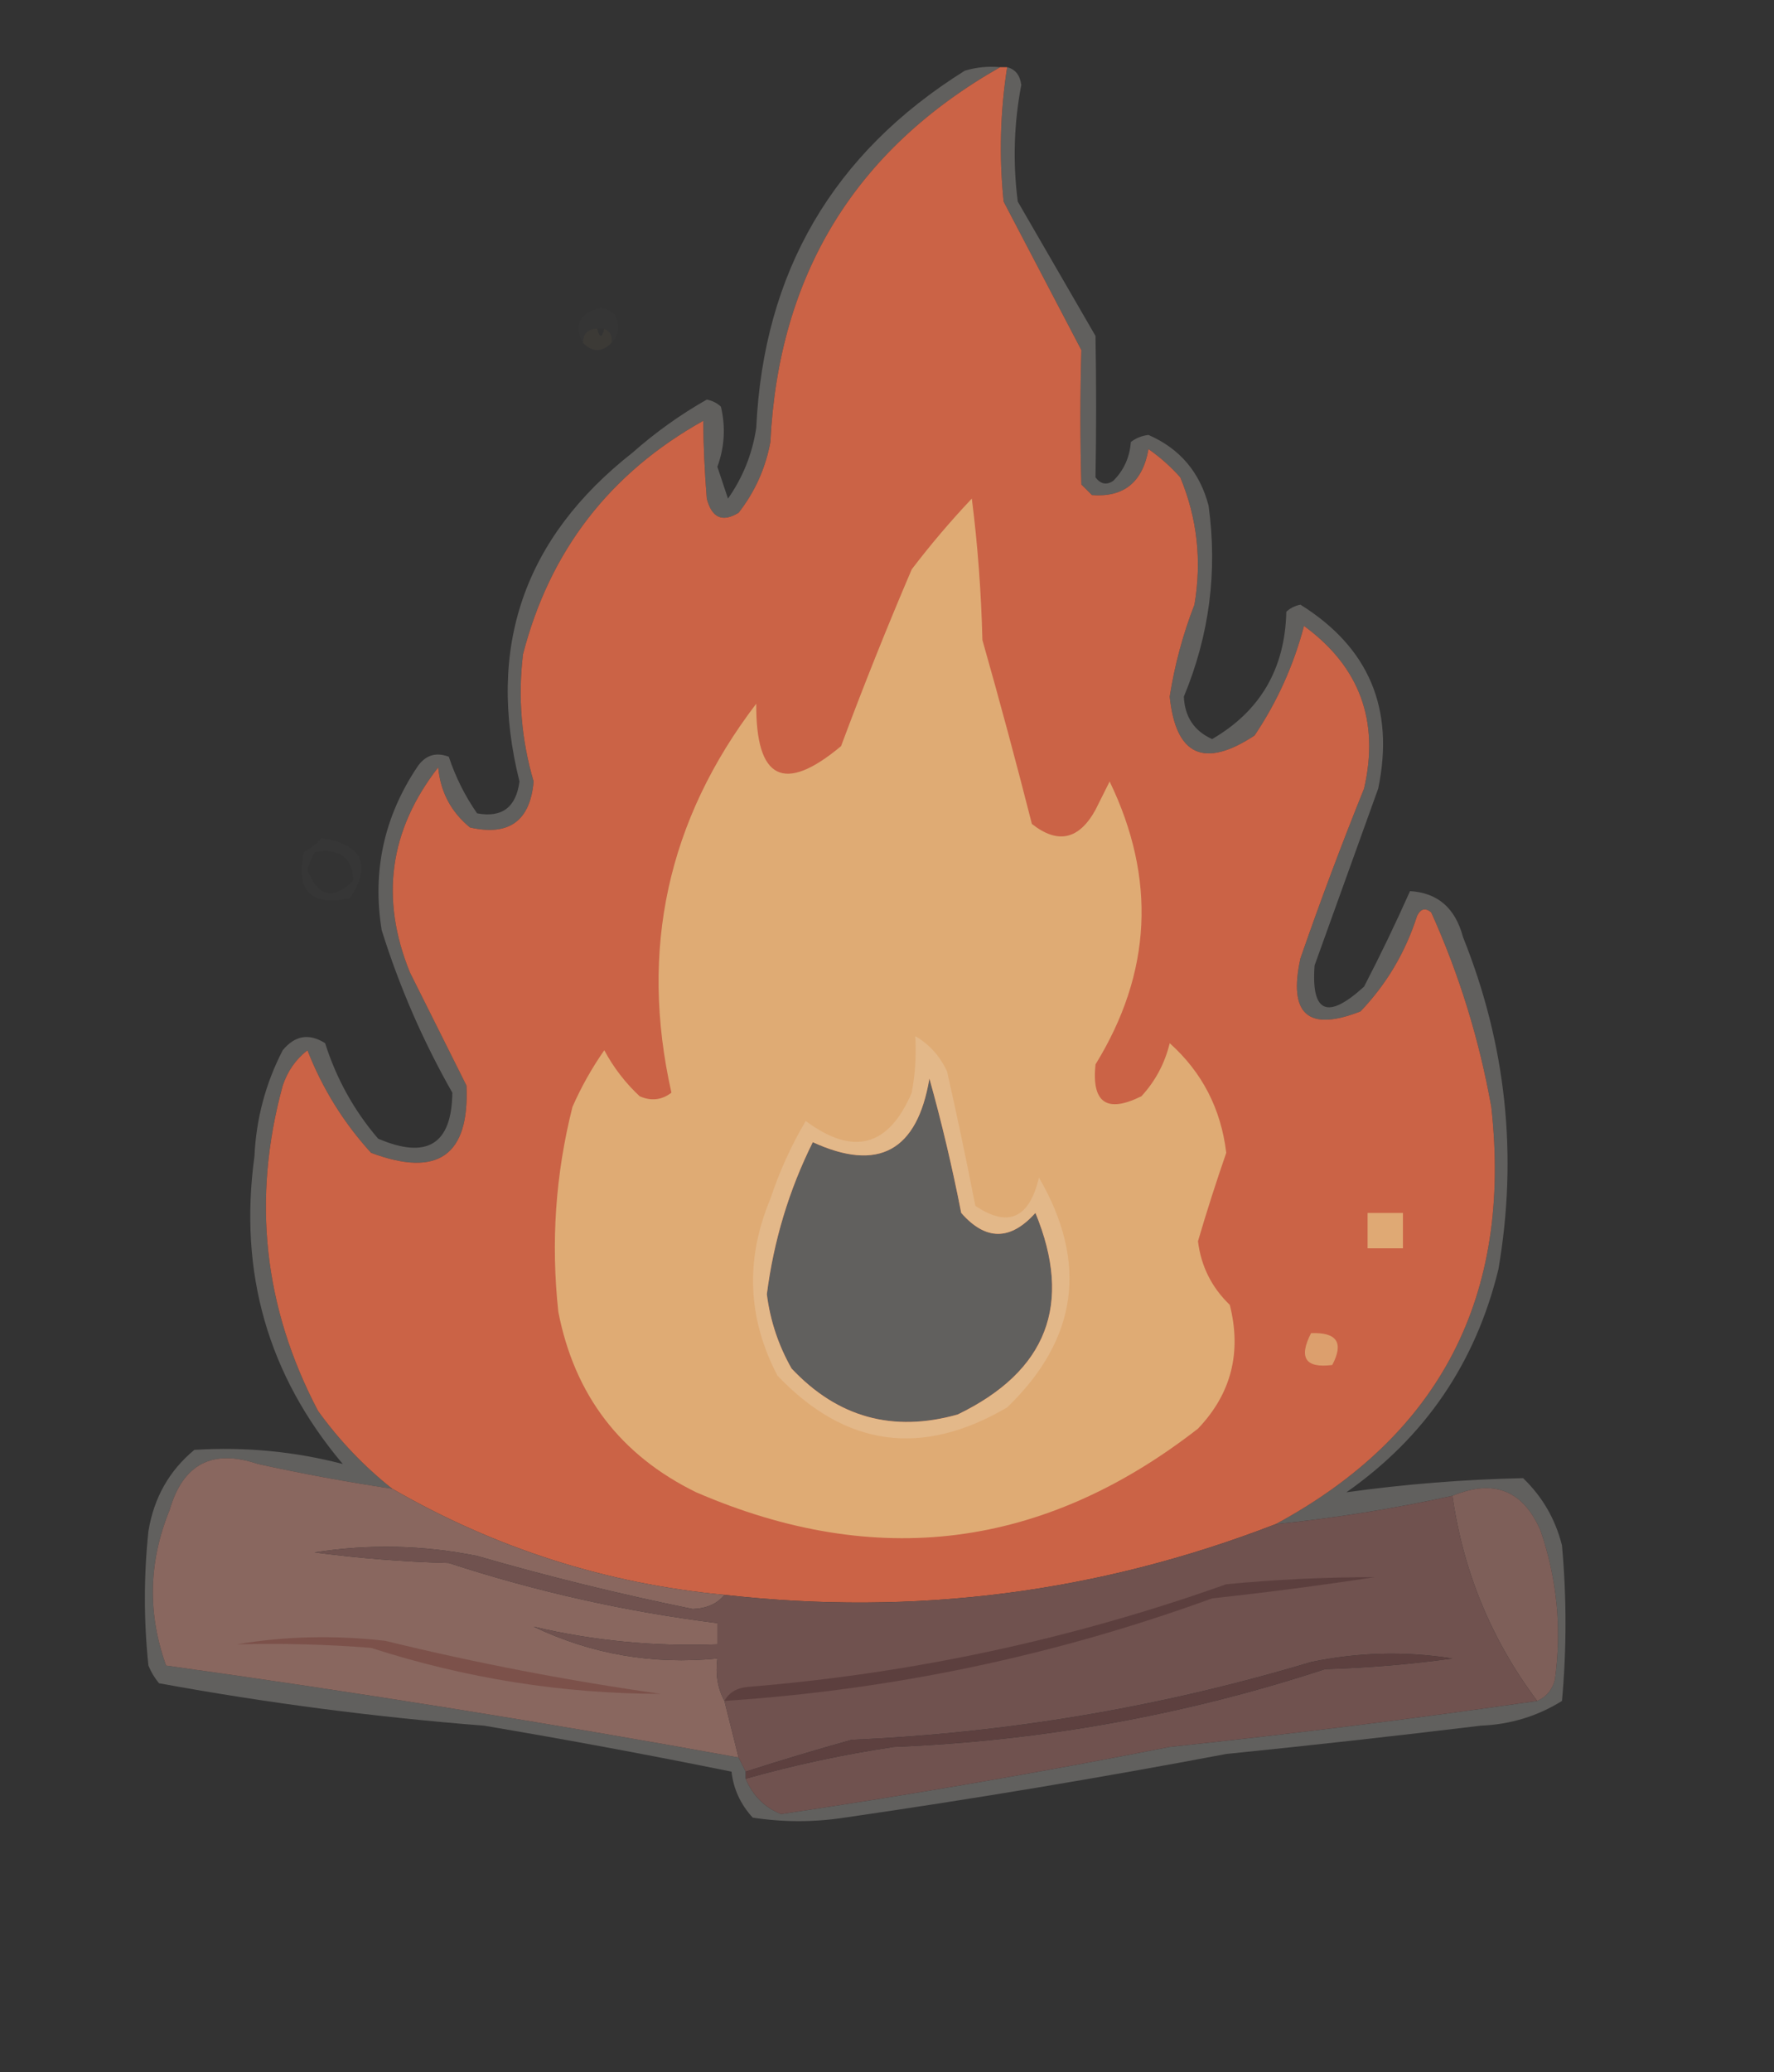 <?xml version="1.0" encoding="UTF-8"?> <svg xmlns="http://www.w3.org/2000/svg" xmlns:xlink="http://www.w3.org/1999/xlink" version="1.1" width="251px" height="293px" style="shape-rendering:geometricPrecision; text-rendering:geometricPrecision; image-rendering:optimizeQuality; fill-rule:evenodd; clip-rule:evenodd"><rect width="100%" height="100%" fill="#333333" stroke="none"/><g><path style="opacity:0.011" fill="#fbf3eb" d="M 86.5,48.5 C 86.672,47.508 86.338,46.842 85.5,46.5C 85.167,46.5 84.833,46.5 84.5,46.5C 83.167,46.5 82.5,47.167 82.5,48.5C 81.082,46.012 81.916,44.346 85,43.5C 85.772,43.645 86.439,43.978 87,44.5C 87.765,46.066 87.598,47.399 86.5,48.5 Z"></path></g><g><path style="opacity:0.055" fill="#e8b67e" d="M 84.5,46.5 C 84.833,47.833 85.167,47.833 85.5,46.5C 86.338,46.842 86.672,47.508 86.5,48.5C 85.167,49.833 83.833,49.833 82.5,48.5C 82.5,47.167 83.167,46.5 84.5,46.5 Z"></path></g><g><path style="opacity:0.017" fill="#fffefa" d="M 45.5,118.5 C 51.292,119.421 52.626,122.255 49.5,127C 44,128.167 41.833,126 43,120.5C 43.995,119.934 44.828,119.267 45.5,118.5 Z M 44.5,120.5 C 48.029,119.889 49.862,121.223 50,124.5C 47.136,127.326 44.969,126.826 43.5,123C 43.743,122.098 44.077,121.265 44.5,120.5 Z"></path></g><g><path style="opacity:0.235" fill="#faf4eb" d="M 141.5,9.5 C 120.997,21.161 110.164,38.828 109,62.5C 108.312,66.209 106.812,69.543 104.5,72.5C 102.218,73.9 100.718,73.234 100,70.5C 99.694,66.664 99.528,62.997 99.5,59.5C 86.278,66.884 77.778,77.884 74,92.5C 73.266,98.596 73.766,104.596 75.5,110.5C 75.011,116.082 72.011,118.249 66.5,117C 63.819,114.806 62.319,111.973 62,108.5C 55.078,117.378 53.745,127.045 58,137.5C 60.667,142.833 63.333,148.167 66,153.5C 66.441,163.377 61.941,166.544 52.5,163C 48.62,158.745 45.62,153.911 43.5,148.5C 41.854,149.779 40.687,151.445 40,153.5C 35.622,169.514 37.289,184.848 45,199.5C 48.03,203.695 51.53,207.361 55.5,210.5C 49.141,209.551 42.807,208.384 36.5,207C 30.049,204.822 25.882,206.989 24,213.5C 21.015,220.805 20.849,228.138 23.5,235.5C 50.57,239.276 77.57,243.61 104.5,248.5C 104.833,249.167 105.167,249.833 105.5,250.5C 105.5,250.833 105.5,251.167 105.5,251.5C 106.512,253.89 108.179,255.556 110.5,256.5C 128.902,253.766 147.235,250.6 165.5,247C 182.889,245.161 200.222,242.995 217.5,240.5C 218.79,239.942 219.623,238.942 220,237.5C 220.988,230.332 220.322,223.332 218,216.5C 215.552,210.734 211.385,209.067 205.5,211.5C 197.257,213.31 188.924,214.643 180.5,215.5C 203.799,202.909 213.966,183.242 211,156.5C 209.293,146.945 206.46,137.779 202.5,129C 201.668,128.312 201.002,128.479 200.5,129.5C 198.849,134.645 196.182,139.145 192.5,143C 185.083,145.922 182.25,143.422 184,135.5C 186.803,127.422 189.803,119.422 193,111.5C 195.206,101.921 192.373,94.255 184.5,88.5C 183.032,94.075 180.699,99.242 177.5,104C 170.366,108.687 166.366,106.853 165.5,98.5C 166.198,94.042 167.365,89.709 169,85.5C 170.061,79.276 169.394,73.276 167,67.5C 165.649,65.981 164.149,64.648 162.5,63.5C 161.67,68.18 159.004,70.347 154.5,70C 154,69.5 153.5,69 153,68.5C 152.82,62.157 152.82,55.824 153,49.5C 149.333,42.5 145.667,35.5 142,28.5C 141.347,22.138 141.513,15.805 142.5,9.5C 143.649,9.791 144.316,10.624 144.5,12C 143.454,17.472 143.288,22.972 144,28.5C 147.667,34.833 151.333,41.167 155,47.5C 155.12,54.173 155.12,60.839 155,67.5C 155.718,68.451 156.551,68.617 157.5,68C 159.004,66.509 159.837,64.676 160,62.5C 160.725,61.941 161.558,61.608 162.5,61.5C 166.927,63.431 169.761,66.764 171,71.5C 172.279,80.819 171.112,89.819 167.5,98.5C 167.626,101.356 168.96,103.356 171.5,104.5C 178.316,100.547 181.816,94.547 182,86.5C 182.561,85.978 183.228,85.645 184,85.5C 193.68,91.535 197.346,100.202 195,111.5C 192.003,119.822 189.003,128.156 186,136.5C 185.494,143.229 187.827,144.229 193,139.5C 195.295,135.076 197.462,130.576 199.5,126C 203.409,126.224 205.909,128.391 207,132.5C 213.114,147.723 214.78,163.389 212,179.5C 208.776,192.719 201.609,203.219 190.5,211C 198.781,209.849 207.115,209.182 215.5,209C 218.231,211.626 220.064,214.793 221,218.5C 221.667,225.833 221.667,233.167 221,240.5C 217.541,242.66 213.708,243.827 209.5,244C 197.514,245.453 185.514,246.787 173.5,248C 155.562,251.388 137.562,254.388 119.5,257C 115.167,257.667 110.833,257.667 106.5,257C 104.781,255.13 103.781,252.963 103.5,250.5C 91.882,248.143 80.215,245.977 68.5,244C 53.059,242.789 37.726,240.789 22.5,238C 21.874,237.25 21.374,236.416 21,235.5C 20.333,229.167 20.333,222.833 21,216.5C 21.774,211.776 23.94,207.943 27.5,205C 34.676,204.555 41.676,205.221 48.5,207C 37.918,194.471 33.751,179.971 36,163.5C 36.243,158.194 37.576,153.194 40,148.5C 41.733,146.398 43.733,146.065 46,147.5C 47.598,152.532 50.098,157.032 53.5,161C 60.423,163.966 63.923,161.799 64,154.5C 59.836,147.174 56.502,139.507 54,131.5C 52.661,123.187 54.328,115.52 59,108.5C 60.133,106.789 61.633,106.289 63.5,107C 64.456,109.877 65.79,112.544 67.5,115C 71.021,115.656 73.021,114.156 73.5,110.5C 68.776,91.571 74.109,76.071 89.5,64C 92.753,61.126 96.253,58.626 100,56.5C 100.772,56.645 101.439,56.978 102,57.5C 102.684,60.38 102.517,63.213 101.5,66C 102,67.5 102.5,69 103,70.5C 105.11,67.508 106.443,64.175 107,60.5C 108.022,38.487 117.856,21.653 136.5,10C 138.134,9.506 139.801,9.34 141.5,9.5 Z M 131.5,152.5 C 133.223,158.645 134.723,164.979 136,171.5C 139.46,175.446 142.96,175.446 146.5,171.5C 151.813,184.388 148.146,193.888 135.5,200C 126.338,202.585 118.505,200.418 112,193.5C 110.142,190.237 108.975,186.737 108.5,183C 109.468,175.433 111.635,168.266 115,161.5C 124.28,165.754 129.78,162.754 131.5,152.5 Z"></path></g><g><path style="opacity:0.988" fill="#cc6346" d="M 141.5,9.5 C 141.833,9.5 142.167,9.5 142.5,9.5C 141.513,15.805 141.347,22.138 142,28.5C 145.667,35.5 149.333,42.5 153,49.5C 152.82,55.824 152.82,62.157 153,68.5C 153.5,69 154,69.5 154.5,70C 159.004,70.347 161.67,68.18 162.5,63.5C 164.149,64.648 165.649,65.981 167,67.5C 169.394,73.276 170.061,79.276 169,85.5C 167.365,89.709 166.198,94.042 165.5,98.5C 166.366,106.853 170.366,108.687 177.5,104C 180.699,99.242 183.032,94.075 184.5,88.5C 192.373,94.255 195.206,101.921 193,111.5C 189.803,119.422 186.803,127.422 184,135.5C 182.25,143.422 185.083,145.922 192.5,143C 196.182,139.145 198.849,134.645 200.5,129.5C 201.002,128.479 201.668,128.312 202.5,129C 206.46,137.779 209.293,146.945 211,156.5C 213.966,183.242 203.799,202.909 180.5,215.5C 155.439,225.205 129.439,228.538 102.5,225.5C 85.777,223.926 70.11,218.926 55.5,210.5C 51.53,207.361 48.03,203.695 45,199.5C 37.289,184.848 35.622,169.514 40,153.5C 40.687,151.445 41.854,149.779 43.5,148.5C 45.62,153.911 48.62,158.745 52.5,163C 61.941,166.544 66.441,163.377 66,153.5C 63.333,148.167 60.667,142.833 58,137.5C 53.745,127.045 55.078,117.378 62,108.5C 62.319,111.973 63.819,114.806 66.5,117C 72.011,118.249 75.011,116.082 75.5,110.5C 73.766,104.596 73.266,98.596 74,92.5C 77.778,77.884 86.278,66.884 99.5,59.5C 99.528,62.997 99.694,66.664 100,70.5C 100.718,73.234 102.218,73.9 104.5,72.5C 106.812,69.543 108.312,66.209 109,62.5C 110.164,38.828 120.997,21.161 141.5,9.5 Z M 131.5,152.5 C 129.78,162.754 124.28,165.754 115,161.5C 111.635,168.266 109.468,175.433 108.5,183C 108.975,186.737 110.142,190.237 112,193.5C 118.505,200.418 126.338,202.585 135.5,200C 148.146,193.888 151.813,184.388 146.5,171.5C 142.96,175.446 139.46,175.446 136,171.5C 134.723,164.979 133.223,158.645 131.5,152.5 Z"></path></g><g><path style="opacity:0.993" fill="#dfac75" d="M 137.5,70.5 C 138.328,76.987 138.828,83.654 139,90.5C 141.466,99.175 143.799,107.842 146,116.5C 149.671,119.396 152.671,118.729 155,114.5C 155.667,113.167 156.333,111.833 157,110.5C 163.632,124.234 162.966,137.567 155,150.5C 154.436,155.936 156.603,157.436 161.5,155C 163.476,152.853 164.809,150.353 165.5,147.5C 170.089,151.611 172.755,156.778 173.5,163C 172.065,167.139 170.731,171.306 169.5,175.5C 169.935,179.037 171.435,182.037 174,184.5C 175.702,191.245 174.202,197.078 169.5,202C 147.641,219.015 123.974,222.015 98.5,211C 87.793,205.766 81.293,197.266 79,185.5C 77.927,175.694 78.594,166.028 81,156.5C 82.247,153.671 83.747,151.005 85.5,148.5C 86.803,150.937 88.47,153.104 90.5,155C 92.112,155.72 93.612,155.554 95,154.5C 90.445,134.272 94.445,115.939 107,99.5C 106.93,110.243 110.93,112.243 119,105.5C 122.141,97.076 125.474,88.742 129,80.5C 131.669,77 134.502,73.667 137.5,70.5 Z M 131.5,152.5 C 129.78,162.754 124.28,165.754 115,161.5C 111.635,168.266 109.468,175.433 108.5,183C 108.975,186.737 110.142,190.237 112,193.5C 118.505,200.418 126.338,202.585 135.5,200C 148.146,193.888 151.813,184.388 146.5,171.5C 142.96,175.446 139.46,175.446 136,171.5C 134.723,164.979 133.223,158.645 131.5,152.5 Z"></path></g><g><path style="opacity:0.2" fill="#f9ebde" d="M 129.5,146.5 C 131.504,147.673 133.004,149.34 134,151.5C 135.427,157.824 136.76,164.157 138,170.5C 142.637,173.61 145.637,172.276 147,166.5C 153.995,178.536 152.495,189.369 142.5,199C 130.42,206.077 119.587,204.577 110,194.5C 105.758,186.4 105.424,178.066 109,169.5C 110.287,165.63 111.953,161.964 114,158.5C 120.724,163.494 125.724,162.161 129,154.5C 129.497,151.854 129.664,149.187 129.5,146.5 Z M 131.5,152.5 C 129.78,162.754 124.28,165.754 115,161.5C 111.635,168.266 109.468,175.433 108.5,183C 108.975,186.737 110.142,190.237 112,193.5C 118.505,200.418 126.338,202.585 135.5,200C 148.146,193.888 151.813,184.388 146.5,171.5C 142.96,175.446 139.46,175.446 136,171.5C 134.723,164.979 133.223,158.645 131.5,152.5 Z"></path></g><g><path style="opacity:0.996" fill="#dfaa75" d="M 193.5,171.5 C 195.167,171.5 196.833,171.5 198.5,171.5C 198.5,173.167 198.5,174.833 198.5,176.5C 196.833,176.5 195.167,176.5 193.5,176.5C 193.5,174.833 193.5,173.167 193.5,171.5 Z"></path></g><g><path style="opacity:0.996" fill="#dca06e" d="M 185.5,188.5 C 189.161,188.35 190.161,189.85 188.5,193C 184.707,193.487 183.707,191.987 185.5,188.5 Z"></path></g><g><path style="opacity:0.976" fill="#8b6960" d="M 55.5,210.5 C 70.11,218.926 85.777,223.926 102.5,225.5C 101.486,226.765 99.986,227.431 98,227.5C 87.744,225.416 77.577,222.916 67.5,220C 59.852,218.459 52.185,218.292 44.5,219.5C 50.807,220.331 57.141,220.831 63.5,221C 75.894,225.045 88.56,227.879 101.5,229.5C 101.5,230.5 101.5,231.5 101.5,232.5C 92.643,232.834 83.977,232.001 75.5,230C 83.682,233.901 92.349,235.401 101.5,234.5C 101.205,236.735 101.539,238.735 102.5,240.5C 103.167,243.167 103.833,245.833 104.5,248.5C 77.57,243.61 50.57,239.276 23.5,235.5C 20.849,228.138 21.015,220.805 24,213.5C 25.882,206.989 30.049,204.822 36.5,207C 42.807,208.384 49.141,209.551 55.5,210.5 Z"></path></g><g><path style="opacity:0.953" fill="#82625b" d="M 217.5,240.5 C 211.034,231.895 207.034,222.228 205.5,211.5C 211.385,209.067 215.552,210.734 218,216.5C 220.322,223.332 220.988,230.332 220,237.5C 219.623,238.942 218.79,239.942 217.5,240.5 Z"></path></g><g><path style="opacity:0.967" fill="#725350" d="M 205.5,211.5 C 207.034,222.228 211.034,231.895 217.5,240.5C 200.222,242.995 182.889,245.161 165.5,247C 147.235,250.6 128.902,253.766 110.5,256.5C 108.179,255.556 106.512,253.89 105.5,251.5C 112.358,249.561 119.358,248.061 126.5,247C 147.357,246.162 167.691,242.495 187.5,236C 193.528,235.83 199.528,235.33 205.5,234.5C 198.827,233.444 192.161,233.61 185.5,235C 164.315,241.358 142.648,245.024 120.5,246C 115.452,247.405 110.452,248.905 105.5,250.5C 105.167,249.833 104.833,249.167 104.5,248.5C 103.833,245.833 103.167,243.167 102.5,240.5C 101.539,238.735 101.205,236.735 101.5,234.5C 92.349,235.401 83.682,233.901 75.5,230C 83.977,232.001 92.643,232.834 101.5,232.5C 101.5,231.5 101.5,230.5 101.5,229.5C 88.56,227.879 75.894,225.045 63.5,221C 57.141,220.831 50.807,220.331 44.5,219.5C 52.185,218.292 59.852,218.459 67.5,220C 77.577,222.916 87.744,225.416 98,227.5C 99.986,227.431 101.486,226.765 102.5,225.5C 129.439,228.538 155.439,225.205 180.5,215.5C 188.924,214.643 197.257,213.31 205.5,211.5 Z"></path></g><g><path style="opacity:0.996" fill="#5d403f" d="M 102.5,240.5 C 103.152,239.275 104.319,238.608 106,238.5C 129.156,236.602 151.656,231.769 173.5,224C 180.51,223.332 187.51,222.999 194.5,223C 186.952,224.157 179.285,225.157 171.5,226C 149.22,234.113 126.22,238.947 102.5,240.5 Z"></path></g><g><path style="opacity:0.996" fill="#7c524b" d="M 33.5,232.5 C 40.321,231.345 47.321,231.179 54.5,232C 67.383,235.147 80.383,237.647 93.5,239.5C 79.582,239.487 65.915,237.32 52.5,233C 46.175,232.5 39.842,232.334 33.5,232.5 Z"></path></g><g><path style="opacity:0.996" fill="#5e4140" d="M 105.5,251.5 C 105.5,251.167 105.5,250.833 105.5,250.5C 110.452,248.905 115.452,247.405 120.5,246C 142.648,245.024 164.315,241.358 185.5,235C 192.161,233.61 198.827,233.444 205.5,234.5C 199.528,235.33 193.528,235.83 187.5,236C 167.691,242.495 147.357,246.162 126.5,247C 119.358,248.061 112.358,249.561 105.5,251.5 Z"></path></g></svg> 